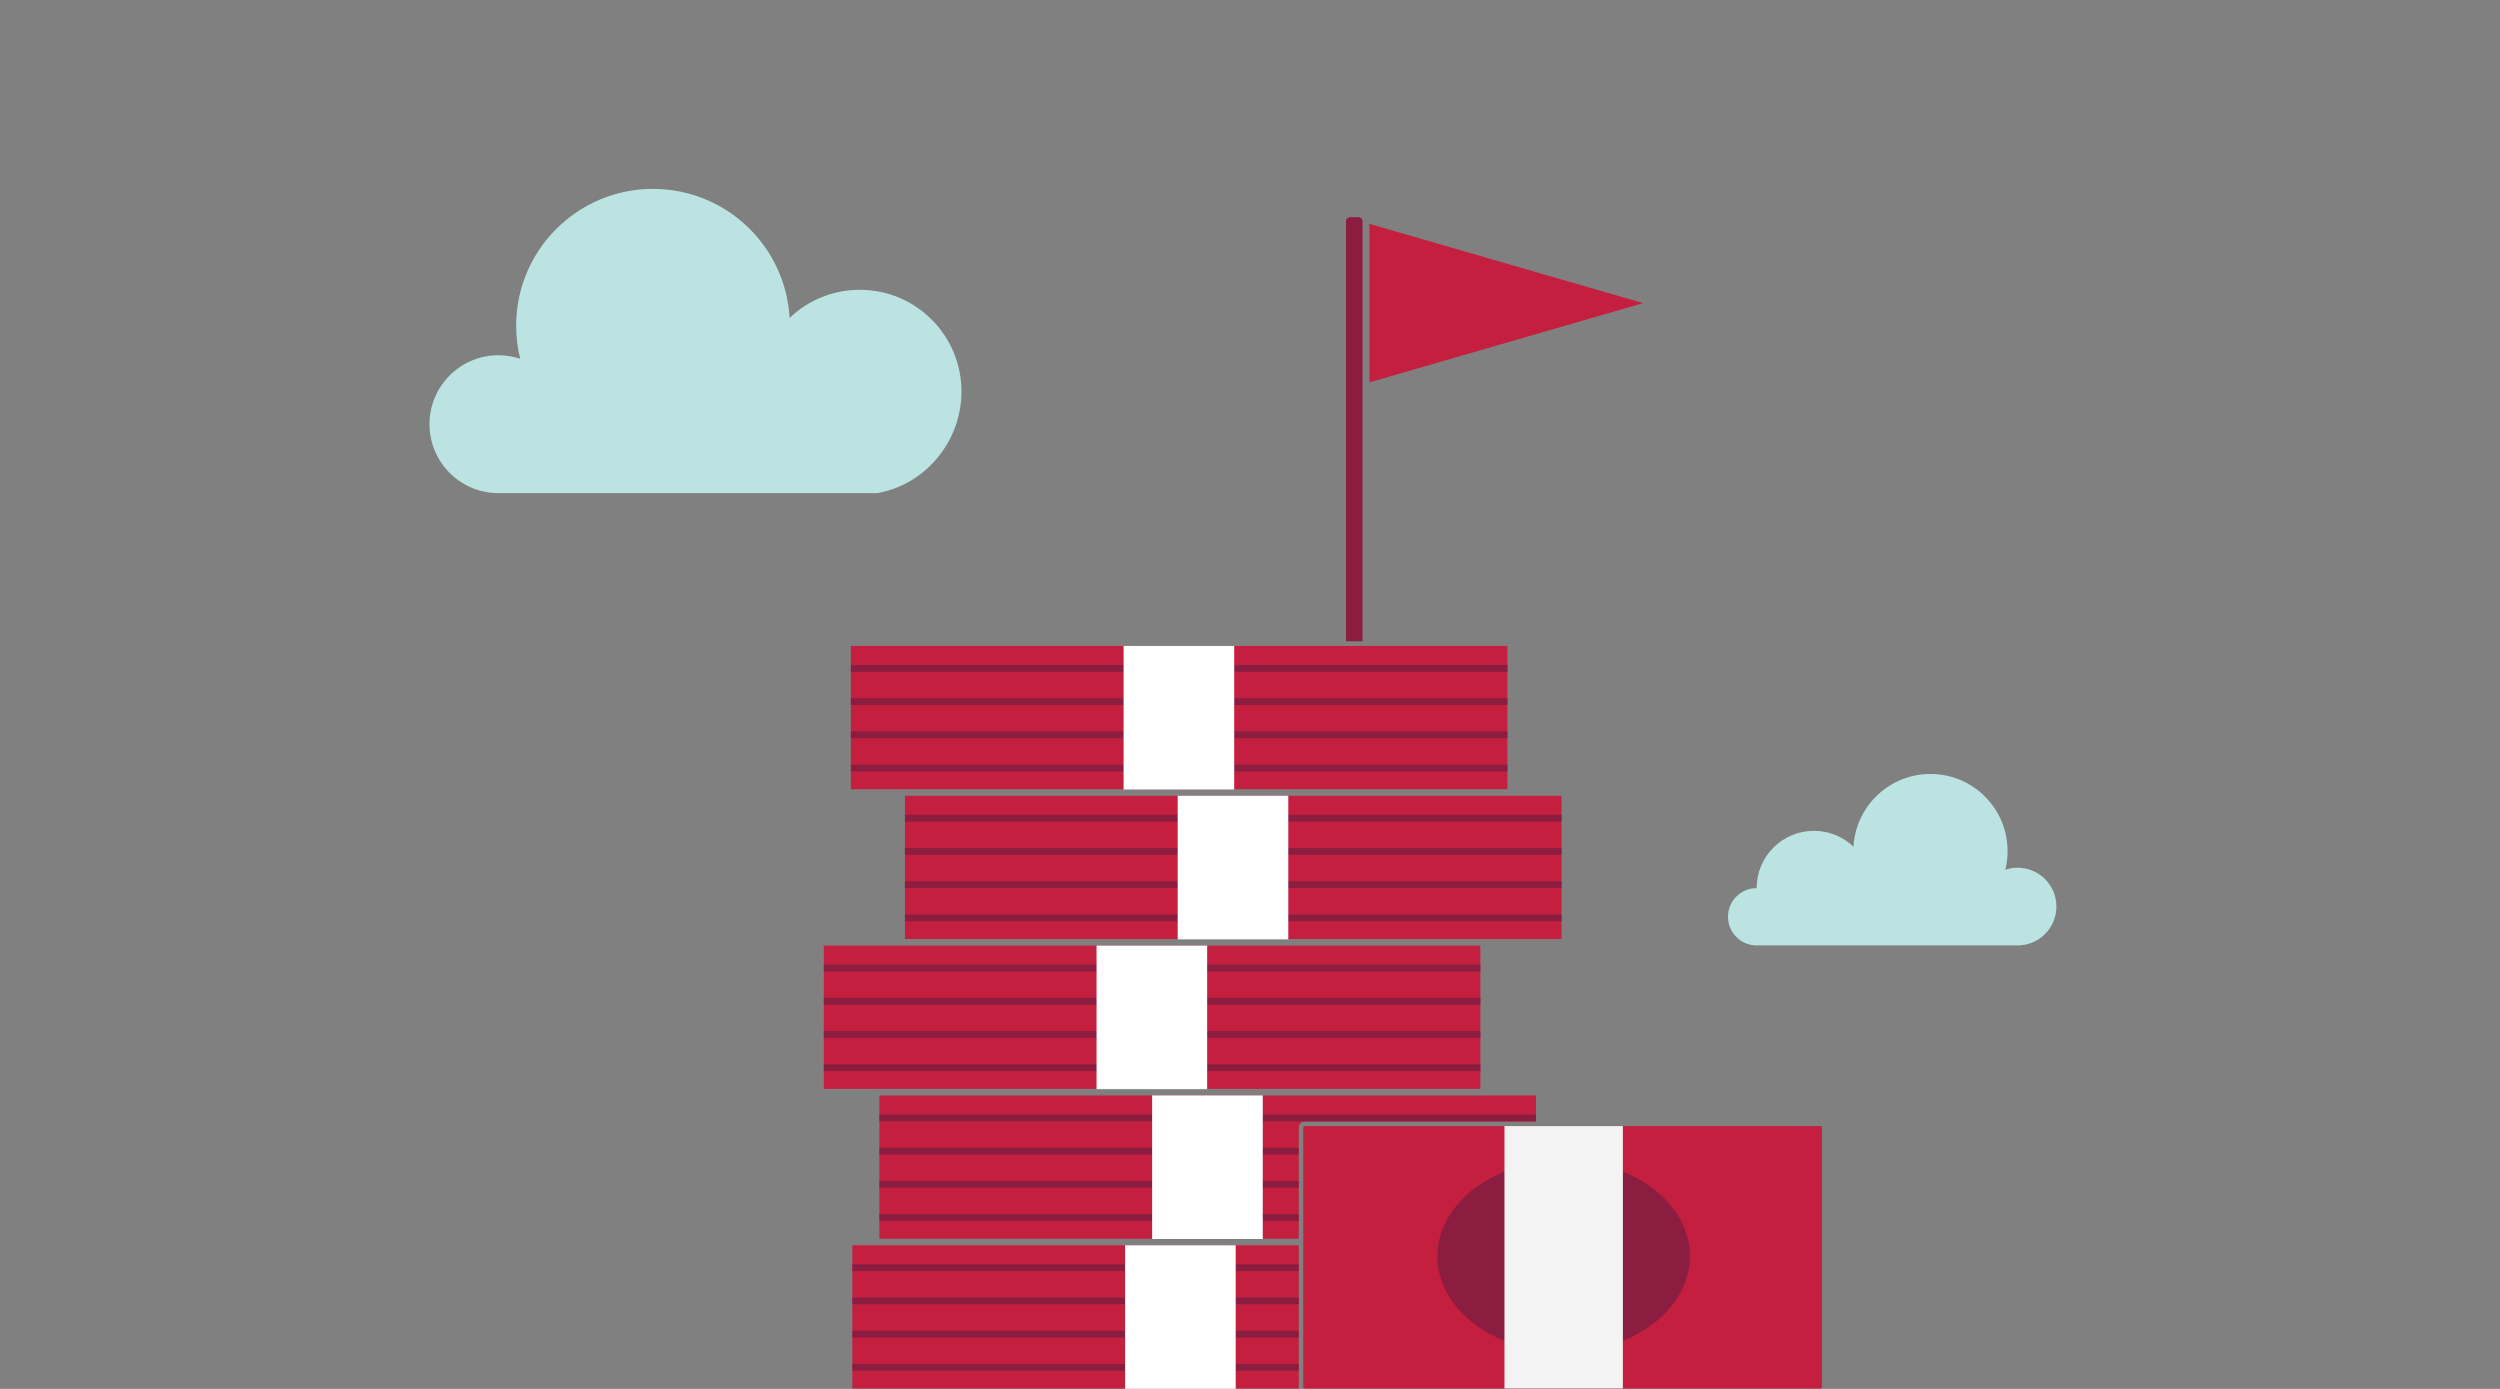 <?xml version="1.0" encoding="UTF-8"?>
<svg width="450px" height="250px" viewBox="0 0 450 250" version="1.1" xmlns="http://www.w3.org/2000/svg" xmlns:xlink="http://www.w3.org/1999/xlink">
    <rect x="0" y="0" width="450" height="250" fill="#808080" stroke="none"/>
    <!-- Generator: Sketch 63.1 (92452) - https://sketch.com -->
    <title>Illustrations/Teal/Currency/reaching-your-savings-goals-450x250</title>
    <desc>Created with Sketch.</desc>
    <g id="Illustrations/Teal/Currency/reaching-your-savings-goals-450x250" stroke="none" stroke-width="1" fill="none" fill-rule="evenodd">
        <path d="M173.064,70.463 C173.064,79.501 166.51,87.276 157.897,88.763 L89.718,88.763 C82.865,88.763 77.309,83.207 77.309,76.355 C77.309,69.501 82.865,63.945 89.718,63.945 C91.087,63.945 92.403,64.171 93.635,64.58 C93.162,62.675 92.907,60.684 92.907,58.633 C92.907,45.028 103.936,34 117.54,34 C130.673,34 141.404,44.278 142.131,57.229 C145.417,54.093 149.863,52.162 154.762,52.162 C164.87,52.162 173.064,60.356 173.064,70.463" id="Fill-2" fill="#BBE3E2"></path>
        <path d="M363.161,170.175 C367.023,170.175 370.154,167.044 370.154,163.182 C370.154,159.321 367.023,156.19 363.161,156.19 C362.39,156.19 361.648,156.317 360.954,156.547 C361.221,155.474 361.364,154.352 361.364,153.196 C361.364,145.529 355.149,139.314 347.482,139.314 C340.082,139.314 334.035,145.106 333.625,152.404 C331.773,150.637 329.267,149.549 326.506,149.549 C320.81,149.549 316.193,154.166 316.193,159.862 C313.346,159.862 311.037,162.171 311.037,165.019 C311.037,167.866 313.346,170.175 316.193,170.175 L363.161,170.175 Z" id="Fill-4" fill="#BBE3E2"></path>
        <path d="M233.773,249.816 L233.773,224.147 L153.424,224.147 L153.424,249.924 L233.785,249.924 C233.781,249.884 233.773,249.857 233.773,249.816" id="Fill-6" fill="#C41F3E"></path>
        <path d="M233.773,202.96 C233.773,202.359 234.261,201.872 234.861,201.872 L276.47,201.872 L276.47,197.179 L158.292,197.179 L158.292,222.967 L233.773,222.967 L233.773,202.96 Z" id="Fill-8" fill="#C41F3E"></path>
        <polygon id="Fill-10" fill="#C41F3E" points="153.154 142.063 271.333 142.063 271.333 116.274 153.154 116.274"></polygon>
        <polygon id="Fill-12" fill="#8B1D41" points="153.154 120.922 271.333 120.922 271.333 119.698 153.154 119.698"></polygon>
        <polygon id="Fill-13" fill="#8B1D41" points="153.154 126.902 271.333 126.902 271.333 125.679 153.154 125.679"></polygon>
        <polygon id="Fill-14" fill="#8B1D41" points="153.154 132.882 271.333 132.882 271.333 131.658 153.154 131.658"></polygon>
        <polygon id="Fill-15" fill="#8B1D41" points="153.154 138.862 271.333 138.862 271.333 137.639 153.154 137.639"></polygon>
        <polygon id="Fill-16" fill="#FFFFFF" points="202.246 142.115 222.157 142.115 222.157 116.269 202.246 116.269"></polygon>
        <polygon id="Fill-17" fill="#C41F3E" points="162.889 169.031 281.068 169.031 281.068 143.243 162.889 143.243"></polygon>
        <polygon id="Fill-18" fill="#8B1D41" points="162.889 147.89 281.068 147.89 281.068 146.667 162.889 146.667"></polygon>
        <polygon id="Fill-19" fill="#8B1D41" points="162.889 153.871 281.068 153.871 281.068 152.647 162.889 152.647"></polygon>
        <polygon id="Fill-20" fill="#8B1D41" points="162.889 159.85 281.068 159.85 281.068 158.627 162.889 158.627"></polygon>
        <polygon id="Fill-21" fill="#8B1D41" points="162.889 165.831 281.068 165.831 281.068 164.607 162.889 164.607"></polygon>
        <polygon id="Fill-22" fill="#FFFFFF" points="211.982 169.083 231.892 169.083 231.892 143.236 211.982 143.236"></polygon>
        <polygon id="Fill-23" fill="#C41F3E" points="148.287 195.999 266.465 195.999 266.465 170.21 148.287 170.21"></polygon>
        <polygon id="Fill-24" fill="#8B1D41" points="148.287 174.859 266.465 174.859 266.465 173.635 148.287 173.635"></polygon>
        <polygon id="Fill-25" fill="#8B1D41" points="148.287 180.838 266.465 180.838 266.465 179.615 148.287 179.615"></polygon>
        <polygon id="Fill-26" fill="#8B1D41" points="148.287 186.819 266.465 186.819 266.465 185.595 148.287 185.595"></polygon>
        <polygon id="Fill-27" fill="#8B1D41" points="148.287 192.798 266.465 192.798 266.465 191.575 148.287 191.575"></polygon>
        <polygon id="Fill-28" fill="#FFFFFF" points="197.379 196.051 217.289 196.051 217.289 170.205 197.379 170.205"></polygon>
        <polygon id="Fill-29" fill="#8B1D41" points="158.292 213.787 233.773 213.787 233.773 212.564 158.292 212.564"></polygon>
        <polygon id="Fill-30" fill="#8B1D41" points="158.292 207.807 233.773 207.807 233.773 206.583 158.292 206.583"></polygon>
        <polygon id="Fill-31" fill="#8B1D41" points="158.292 201.827 276.471 201.827 276.471 200.604 158.292 200.604"></polygon>
        <polygon id="Fill-32" fill="#8B1D41" points="158.292 219.767 233.773 219.767 233.773 218.543 158.292 218.543"></polygon>
        <polygon id="Fill-33" fill="#FFFFFF" points="207.384 223.02 227.295 223.02 227.295 197.173 207.384 197.173"></polygon>
        <path d="M327.681,202.688 L234.862,202.688 C234.711,202.688 234.589,202.809 234.589,202.959 L234.589,249.653 C234.589,249.802 234.711,249.924 234.862,249.924 L327.681,249.924 C327.831,249.924 327.953,249.802 327.953,249.653 L327.953,202.959 C327.953,202.809 327.831,202.688 327.681,202.688" id="Fill-34" fill="#C41F3E"></path>
        <path d="M304.184,226.104 C304.192,235.625 294.025,243.351 281.474,243.362 C268.924,243.373 258.744,235.664 258.736,226.142 C258.727,216.622 268.895,208.895 281.445,208.884 C293.996,208.874 304.176,216.583 304.184,226.104" id="Fill-35" fill="#8B1D41"></path>
        <polygon id="Fill-36" fill="#F2F3F2" points="270.803 249.924 292.117 249.924 292.117 202.688 270.803 202.688"></polygon>
        <polygon id="Fill-37" fill="#8B1D41" points="153.424 228.796 233.773 228.796 233.773 227.572 153.424 227.572"></polygon>
        <polygon id="Fill-38" fill="#8B1D41" points="153.424 234.775 233.773 234.775 233.773 233.552 153.424 233.552"></polygon>
        <polygon id="Fill-39" fill="#8B1D41" points="153.424 240.756 233.773 240.756 233.773 239.532 153.424 239.532"></polygon>
        <polygon id="Fill-40" fill="#8B1D41" points="153.424 246.735 233.773 246.735 233.773 245.512 153.424 245.512"></polygon>
        <polygon id="Fill-41" fill="#FFFFFF" points="202.517 249.988 222.428 249.988 222.428 224.142 202.517 224.142"></polygon>
        <path d="M245.261,115.425 L242.279,115.425 L242.279,39.84 C242.279,39.428 242.613,39.094 243.024,39.094 L244.515,39.094 C244.927,39.094 245.261,39.428 245.261,39.84 L245.261,115.425 Z" id="Fill-42" fill="#8B1D41"></path>
        <polygon id="Fill-43" fill="#C41F3E" points="246.503 68.826 246.503 40.297 295.749 54.561"></polygon>
    </g>
</svg>